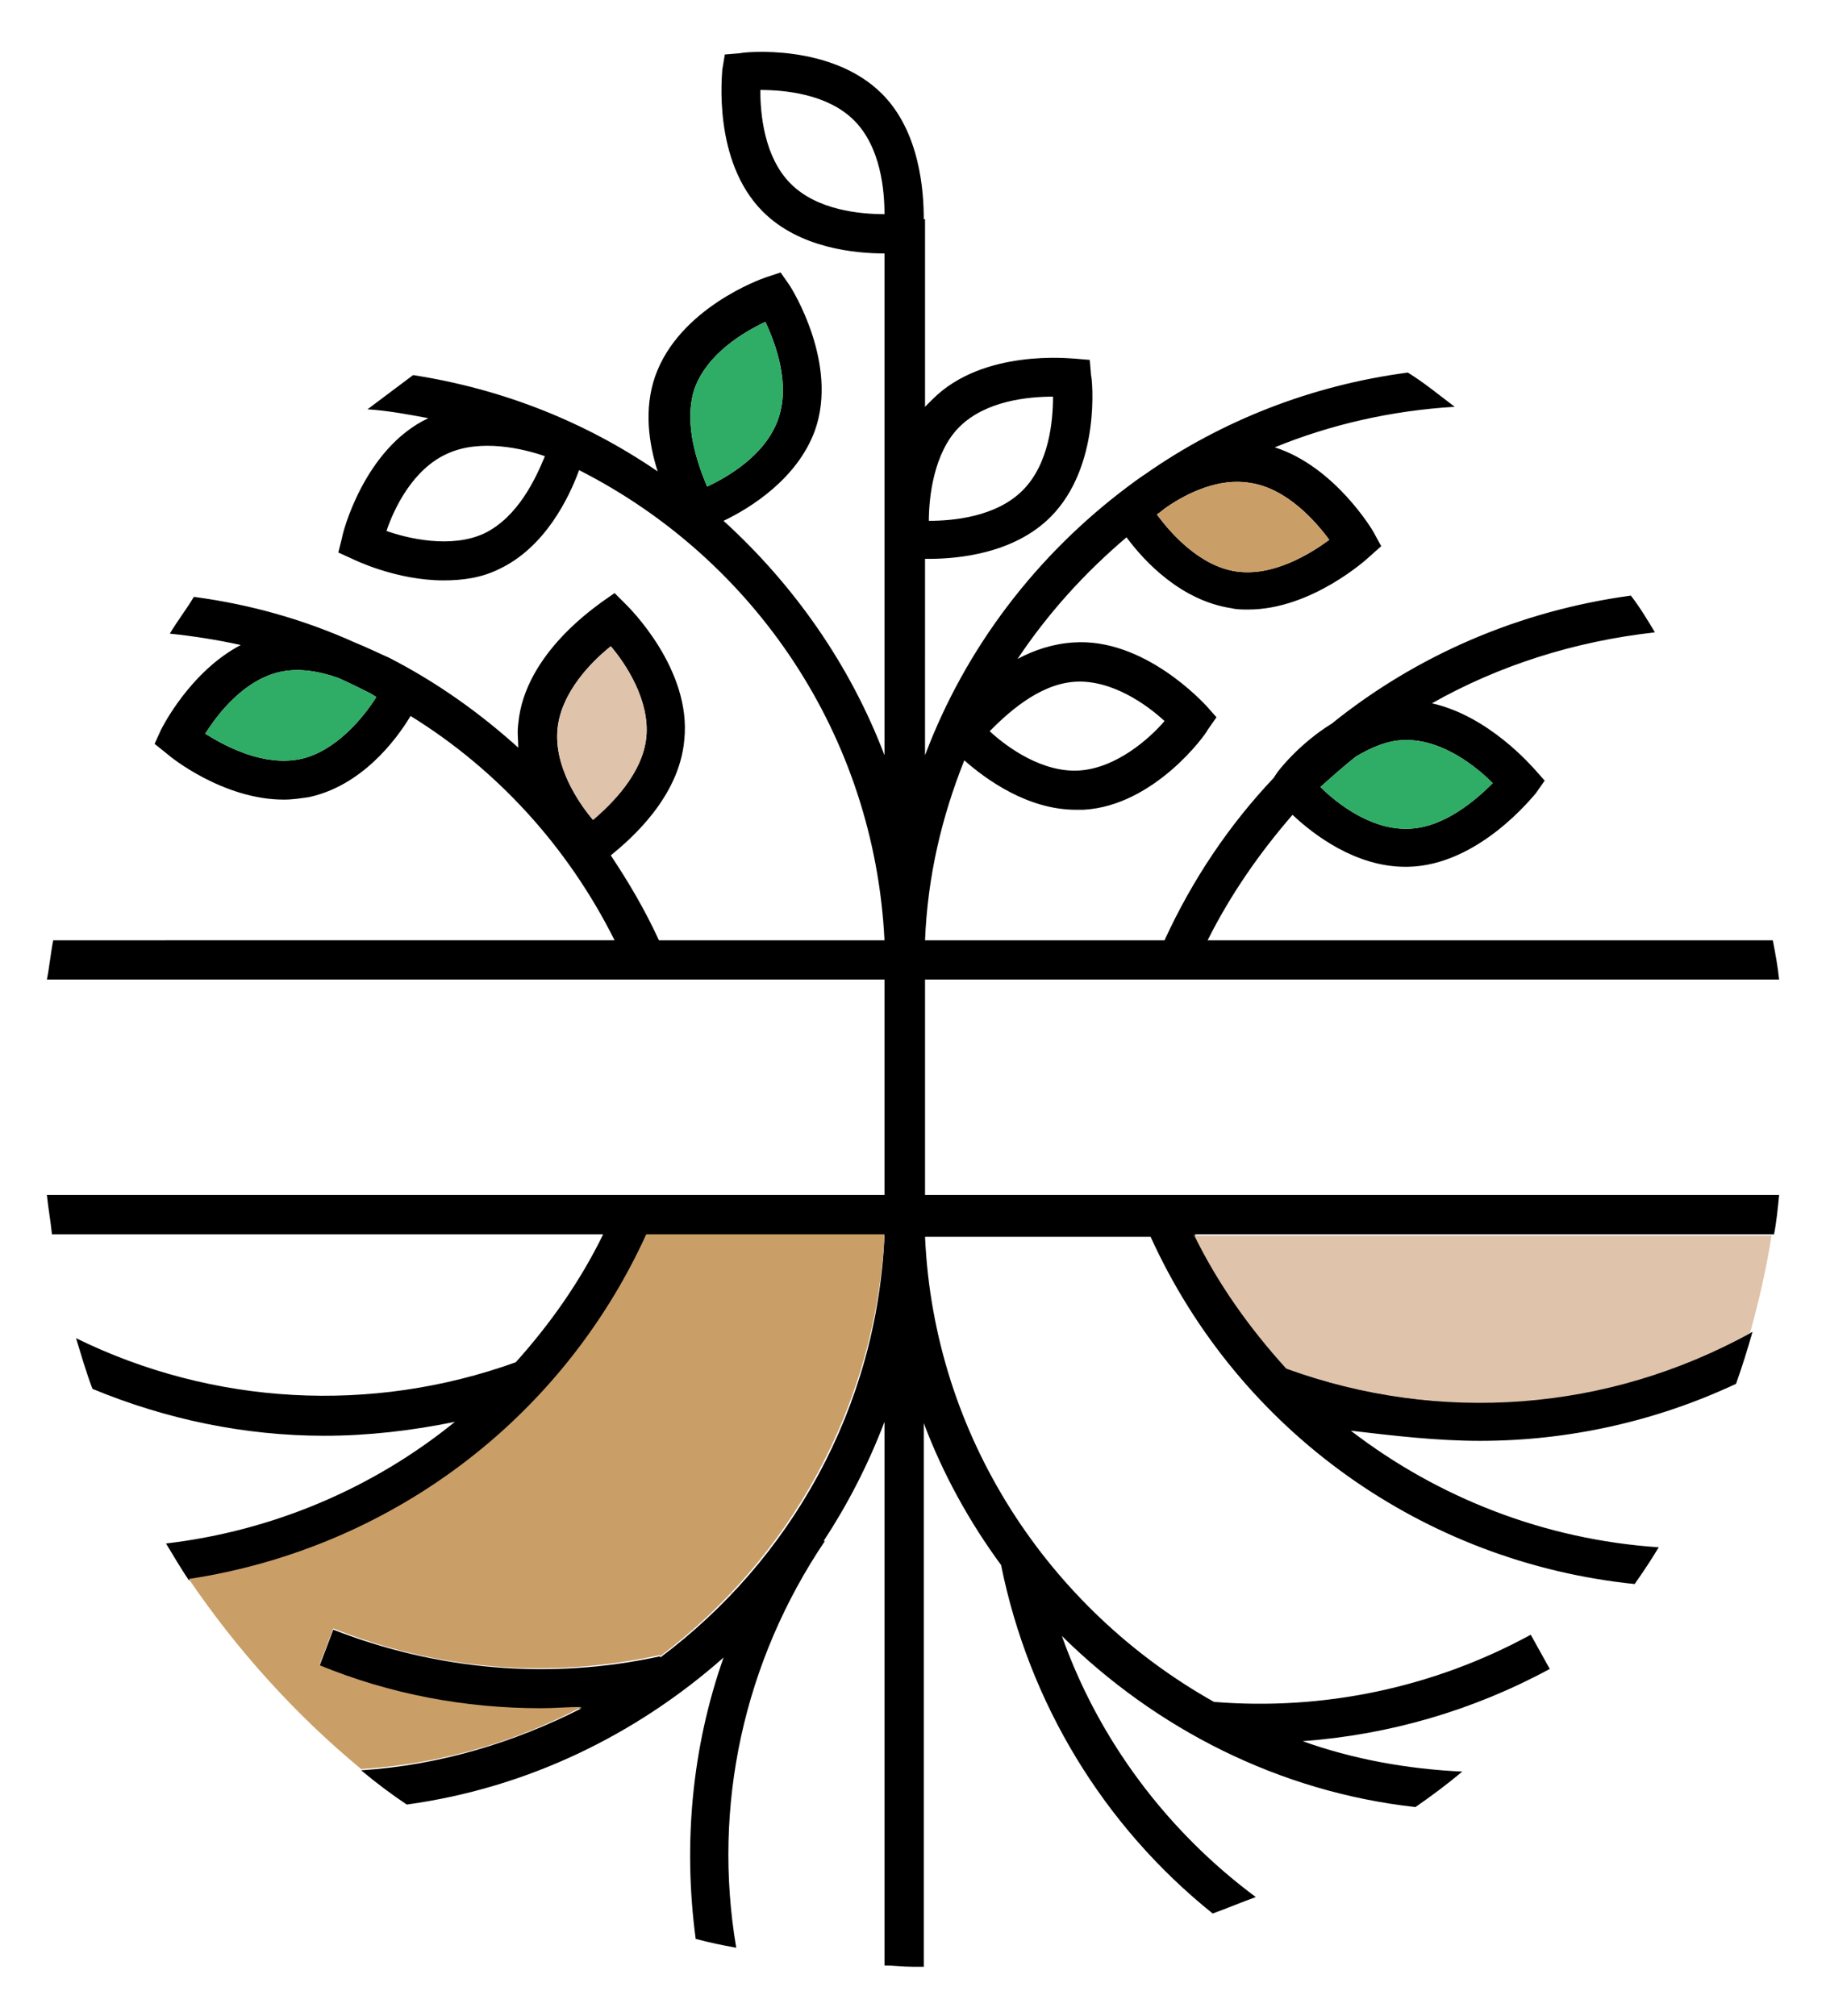 <svg xmlns="http://www.w3.org/2000/svg" xmlns:xlink="http://www.w3.org/1999/xlink" id="Laag_1" x="0px" y="0px" viewBox="0 0 144.1 159.1" style="enable-background:new 0 0 144.1 159.1;" xml:space="preserve"><style type="text/css">	.st0{fill:#2FAC66;}	.st1{fill:#CA9E67;}	.st2{fill:#DFC3AA;}</style><g>	<path d="M46.8,64.7c-1.2-1.4-3.1-4.3-2.8-7.2c0.3-2.9,2.7-5.3,4.2-6.5c1.2,1.4,3.1,4.3,2.8,7.2C50.7,61.1,48.2,63.5,46.8,64.7   M23.7,59.9c-2.9,0.6-5.9-1-7.5-2c1-1.6,3.1-4.3,6-4.9c1.5-0.3,3.1,0,4.5,0.5c0.9,0.4,1.7,0.8,2.5,1.2c0.2,0.1,0.3,0.2,0.5,0.3  C28.7,56.6,26.5,59.3,23.7,59.9 M54.8,30.7c1-2.8,3.9-4.5,5.6-5.3c0.8,1.7,2,4.9,1,7.7c-1,2.8-3.9,4.5-5.6,5.3  C55.1,36.7,53.9,33.5,54.8,30.7 M38.2,42.1c-2.6,1.2-6,0.4-7.7-0.2c0.6-1.8,2.1-4.9,4.8-6.1c2.6-1.2,6-0.4,7.7,0.2  C42.3,37.7,40.9,40.8,38.2,42.1 M62.4,14.5C60.3,12.4,60,9,60,7.1c1.9,0,5.3,0.3,7.4,2.4c2.1,2.1,2.4,5.5,2.4,7.4  C67.9,16.9,64.5,16.6,62.4,14.5 M75.7,33.7c2.1-2.1,5.5-2.4,7.4-2.4c0,1.9-0.3,5.3-2.4,7.4c-2.1,2.1-5.5,2.4-7.4,2.4  C73.3,39.2,73.7,35.7,75.7,33.7 M84.8,53.8c2.9-0.2,5.7,1.8,7.1,3.1c-1.2,1.4-3.8,3.7-6.7,3.9c-2.9,0.2-5.7-1.8-7.1-3.1  C79.4,56.4,81.9,54,84.8,53.8 M92.1,40c1.6-1.1,4.1-2.3,6.5-1.9c2.9,0.4,5.2,3,6.3,4.5c-1.5,1.1-4.4,2.9-7.3,2.5  c-2.9-0.4-5.2-3-6.3-4.5C91.6,40.4,91.8,40.2,92.1,40 M107,59.7c1.2-0.7,2.5-1.3,3.9-1.3c0,0,0.1,0,0.1,0c2.9,0,5.5,2.1,6.8,3.4  c-1.3,1.3-3.9,3.6-6.8,3.6c0,0-0.1,0-0.1,0c-2.8,0-5.4-2-6.7-3.3C105.1,61.3,106,60.5,107,59.7 M116.8,113.7  c6.9,0,13.8-1.5,20.2-4.5c0.5-1.4,0.9-2.7,1.3-4.1c-11.3,6.2-24.6,7.3-36.7,2.9c-2.9-3.1-5.4-6.6-7.3-10.6H140  c0.2-1,0.3-2.1,0.4-3.1H73v-17h67.4c-0.1-1-0.3-2.1-0.5-3.1H95.3c1.8-3.6,4.1-6.9,6.7-9.9c1.7,1.6,5,4.1,8.9,4.1c0.1,0,0.1,0,0.2,0  c5.6-0.1,9.9-5.6,10.1-5.8l0.7-1l-0.8-0.9c-0.2-0.2-3.6-4.2-8.1-5.2c5.3-3,11.3-4.9,17.6-5.6c-0.6-1-1.2-2-1.9-2.9  c-8.8,1.2-16.9,4.7-23.6,10.1c-2.6,1.6-4.3,3.8-4.4,4l-0.2,0.3c-3.5,3.7-6.4,8-8.6,12.8H73c0.2-5,1.3-9.7,3.1-14.2  c1.7,1.5,5,3.9,8.8,3.9c0.2,0,0.4,0,0.6,0c5.6-0.3,9.7-6,9.8-6.3l0.7-1l-0.8-0.9c-0.2-0.2-4.9-5.4-10.5-5c-1.6,0.1-3.1,0.6-4.4,1.3  c2.4-3.6,5.3-6.8,8.6-9.6c1.4,1.9,4.3,5,8.3,5.6c0.4,0.1,0.9,0.1,1.3,0.1c5,0,9.4-4,9.6-4.2l0.9-0.8l-0.6-1.1  c-0.1-0.2-3.1-5.2-7.8-6.7c4.4-1.8,9.2-2.9,14.2-3.2c-1.2-0.9-2.4-1.9-3.7-2.7c-7.6,1-14.7,3.8-20.7,8c-0.6,0.4-1,0.7-1.4,1  c-7.2,5.4-12.8,12.7-16,21.2V44.1c0.1,0,0.2,0,0.3,0c2.3,0,6.7-0.4,9.6-3.3c4-4,3.3-10.9,3.2-11.2L86,28.4l-1.2-0.1  c-0.3,0-7.2-0.8-11.2,3.2c-0.2,0.2-0.4,0.4-0.6,0.6V17.3c0,0-0.1,0-0.1,0c0-2.2-0.3-6.9-3.3-9.9c-4-4-10.9-3.3-11.2-3.2l-1.2,0.1  L57,5.5c0,0.3-0.8,7.2,3.2,11.2c2.9,2.9,7.3,3.3,9.6,3.3c0,0,0,0,0,0v39.6c-2.7-7.1-7.1-13.4-12.7-18.5c2.1-1,5.8-3.3,7.2-7.1  c1.9-5.3-1.8-11.2-2-11.5l-0.7-1l-1.2,0.4c-0.3,0.1-6.8,2.4-8.7,7.8c-0.9,2.6-0.5,5.3,0.2,7.5c-5.7-3.9-12.2-6.5-19.3-7.6  c-1.2,0.9-2.4,1.8-3.6,2.7c1.6,0.1,3.2,0.4,4.8,0.7c0,0,0,0,0,0c-5.1,2.4-6.8,9.2-6.8,9.4l-0.3,1.2l1.1,0.5  c0.2,0.1,3.5,1.7,7.2,1.7c1.5,0,3-0.2,4.4-0.9c3.6-1.7,5.5-5.6,6.3-7.8C59.5,44.1,69,58,69.8,74.2H52c-1.1-2.4-2.4-4.6-3.8-6.7  c1.6-1.3,5.4-4.6,5.8-9.1c0.6-5.6-4.4-10.5-4.6-10.7l-0.9-0.9l-1,0.7c-0.2,0.2-6.1,4-6.6,9.6c-0.1,0.7,0,1.3,0,1.9  c-3.1-2.8-6.5-5.2-10.2-7.1C30,51.6,29,51.1,28,50.7c-4-1.8-8.2-3-12.7-3.6C14.7,48.1,14,49,13.4,50c1.9,0.2,3.8,0.5,5.6,0.9  c-4,2.1-6.2,6.5-6.3,6.7l-0.5,1.1l1,0.8c0.2,0.2,4.4,3.6,9.2,3.6c0.7,0,1.3-0.1,2-0.2c4.1-0.9,6.8-4.4,8-6.4  c6.8,4.2,12.4,10.3,16.1,17.7H4.2c-0.2,1-0.3,2.1-0.5,3.1h66.1v17H3.7c0.1,1,0.3,2.1,0.4,3.1h43.5c-1.8,3.7-4.2,7.1-6.9,10.1  c-11.4,4.1-23.9,3.4-34.7-1.9c0.4,1.3,0.8,2.7,1.3,4c5.8,2.4,12,3.7,18.3,3.7c3.4,0,6.9-0.4,10.3-1.1c-6.4,5.2-14.3,8.6-22.8,9.6  c0.6,1,1.2,2,1.8,2.9c15.7-2.3,29.4-12.5,36.1-27.2h18.8c-0.6,13.6-7.4,25.6-17.7,33.3l0-0.1c-8.7,1.9-17.6,1.1-25.8-2.1l-1.1,2.9  c5.6,2.2,11.6,3.4,17.5,3.4c1.1,0,2.2,0,3.2-0.1c-5.3,2.7-11.2,4.5-17.4,4.9c1.2,1,2.4,1.9,3.6,2.7c9.5-1.3,18.1-5.5,25-11.6  c-2.5,7.1-3.2,14.7-2.2,22.2c1.1,0.3,2.1,0.5,3.2,0.7c-1.9-11.2,0.6-22.6,7-32.1l-0.1,0c1.9-2.9,3.5-6,4.8-9.4v42.9  c0.7,0,1.4,0.1,2.2,0.1c0.3,0,0.6,0,0.9,0v-42.9c1.5,4,3.6,7.8,6.1,11.2c2.2,10.9,8.1,20.6,16.7,27.5c1.1-0.4,2.3-0.9,3.4-1.3  c-7-5.2-12.4-12.4-15.3-20.6c7.4,7.3,17.1,12.3,27.9,13.5c1.3-0.9,2.5-1.8,3.7-2.8c-4.4-0.2-8.7-1-12.6-2.4  c6.8-0.5,13.4-2.4,19.5-5.7l-1.5-2.7c-7.7,4.2-16.4,6-25,5.3c-13-7.3-22.1-20.9-22.8-36.7h17.8c7,15.4,21.6,25.7,38.2,27.4  c0.7-1,1.3-1.9,1.9-2.9c-9-0.6-17.4-3.9-24.3-9.2C110,113.3,113.4,113.7,116.8,113.7"></path>	<path class="st0" d="M107,59.7c1.2-0.7,2.5-1.3,3.9-1.3c0,0,0.1,0,0.1,0c2.9,0,5.5,2.1,6.8,3.4c-1.3,1.3-3.9,3.6-6.8,3.6  c0,0-0.1,0-0.1,0c-2.8,0-5.4-2-6.7-3.3C105.1,61.3,106,60.5,107,59.7"></path>	<path class="st1" d="M92.1,40c1.6-1.1,4.1-2.3,6.5-1.9c2.9,0.4,5.2,3,6.3,4.5c-1.5,1.1-4.4,2.9-7.3,2.5c-2.9-0.4-5.2-3-6.3-4.5  C91.6,40.4,91.8,40.2,92.1,40"></path>	<path class="st0" d="M54.8,30.7c1-2.8,3.9-4.5,5.6-5.3c0.8,1.7,2,4.9,1,7.7c-1,2.8-3.9,4.5-5.6,5.3C55.1,36.7,53.9,33.5,54.8,30.7"></path>	<path class="st0" d="M23.7,59.9c-2.9,0.6-5.9-1-7.5-2c1-1.6,3.1-4.3,6-4.9c1.5-0.3,3.1,0,4.5,0.5c0.9,0.4,1.7,0.8,2.5,1.2  c0.2,0.1,0.3,0.2,0.5,0.3C28.7,56.6,26.5,59.3,23.7,59.9"></path>	<path class="st2" d="M46.8,64.7c-1.2-1.4-3.1-4.3-2.8-7.2c0.3-2.9,2.7-5.3,4.2-6.5c1.2,1.4,3.1,4.3,2.8,7.2  C50.7,61.1,48.2,63.5,46.8,64.7"></path>	<path class="st1" d="M42.7,134.8c-6,0-11.9-1.1-17.5-3.4l1.1-2.9c8.2,3.3,17.1,4,25.8,2.1l0,0.1c10.2-7.7,17-19.7,17.7-33.3H51  c-6.7,14.7-20.3,24.8-36.1,27.2c3.8,5.6,8.4,10.7,13.6,15c6.2-0.4,12.1-2.1,17.4-4.9C44.8,134.7,43.8,134.8,42.7,134.8"></path>	<path class="st2" d="M94.2,97.4c1.9,3.9,4.4,7.4,7.3,10.6c12.1,4.4,25.4,3.4,36.6-2.8c0.7-2.5,1.3-5.1,1.7-7.7H94.2z"></path></g></svg>